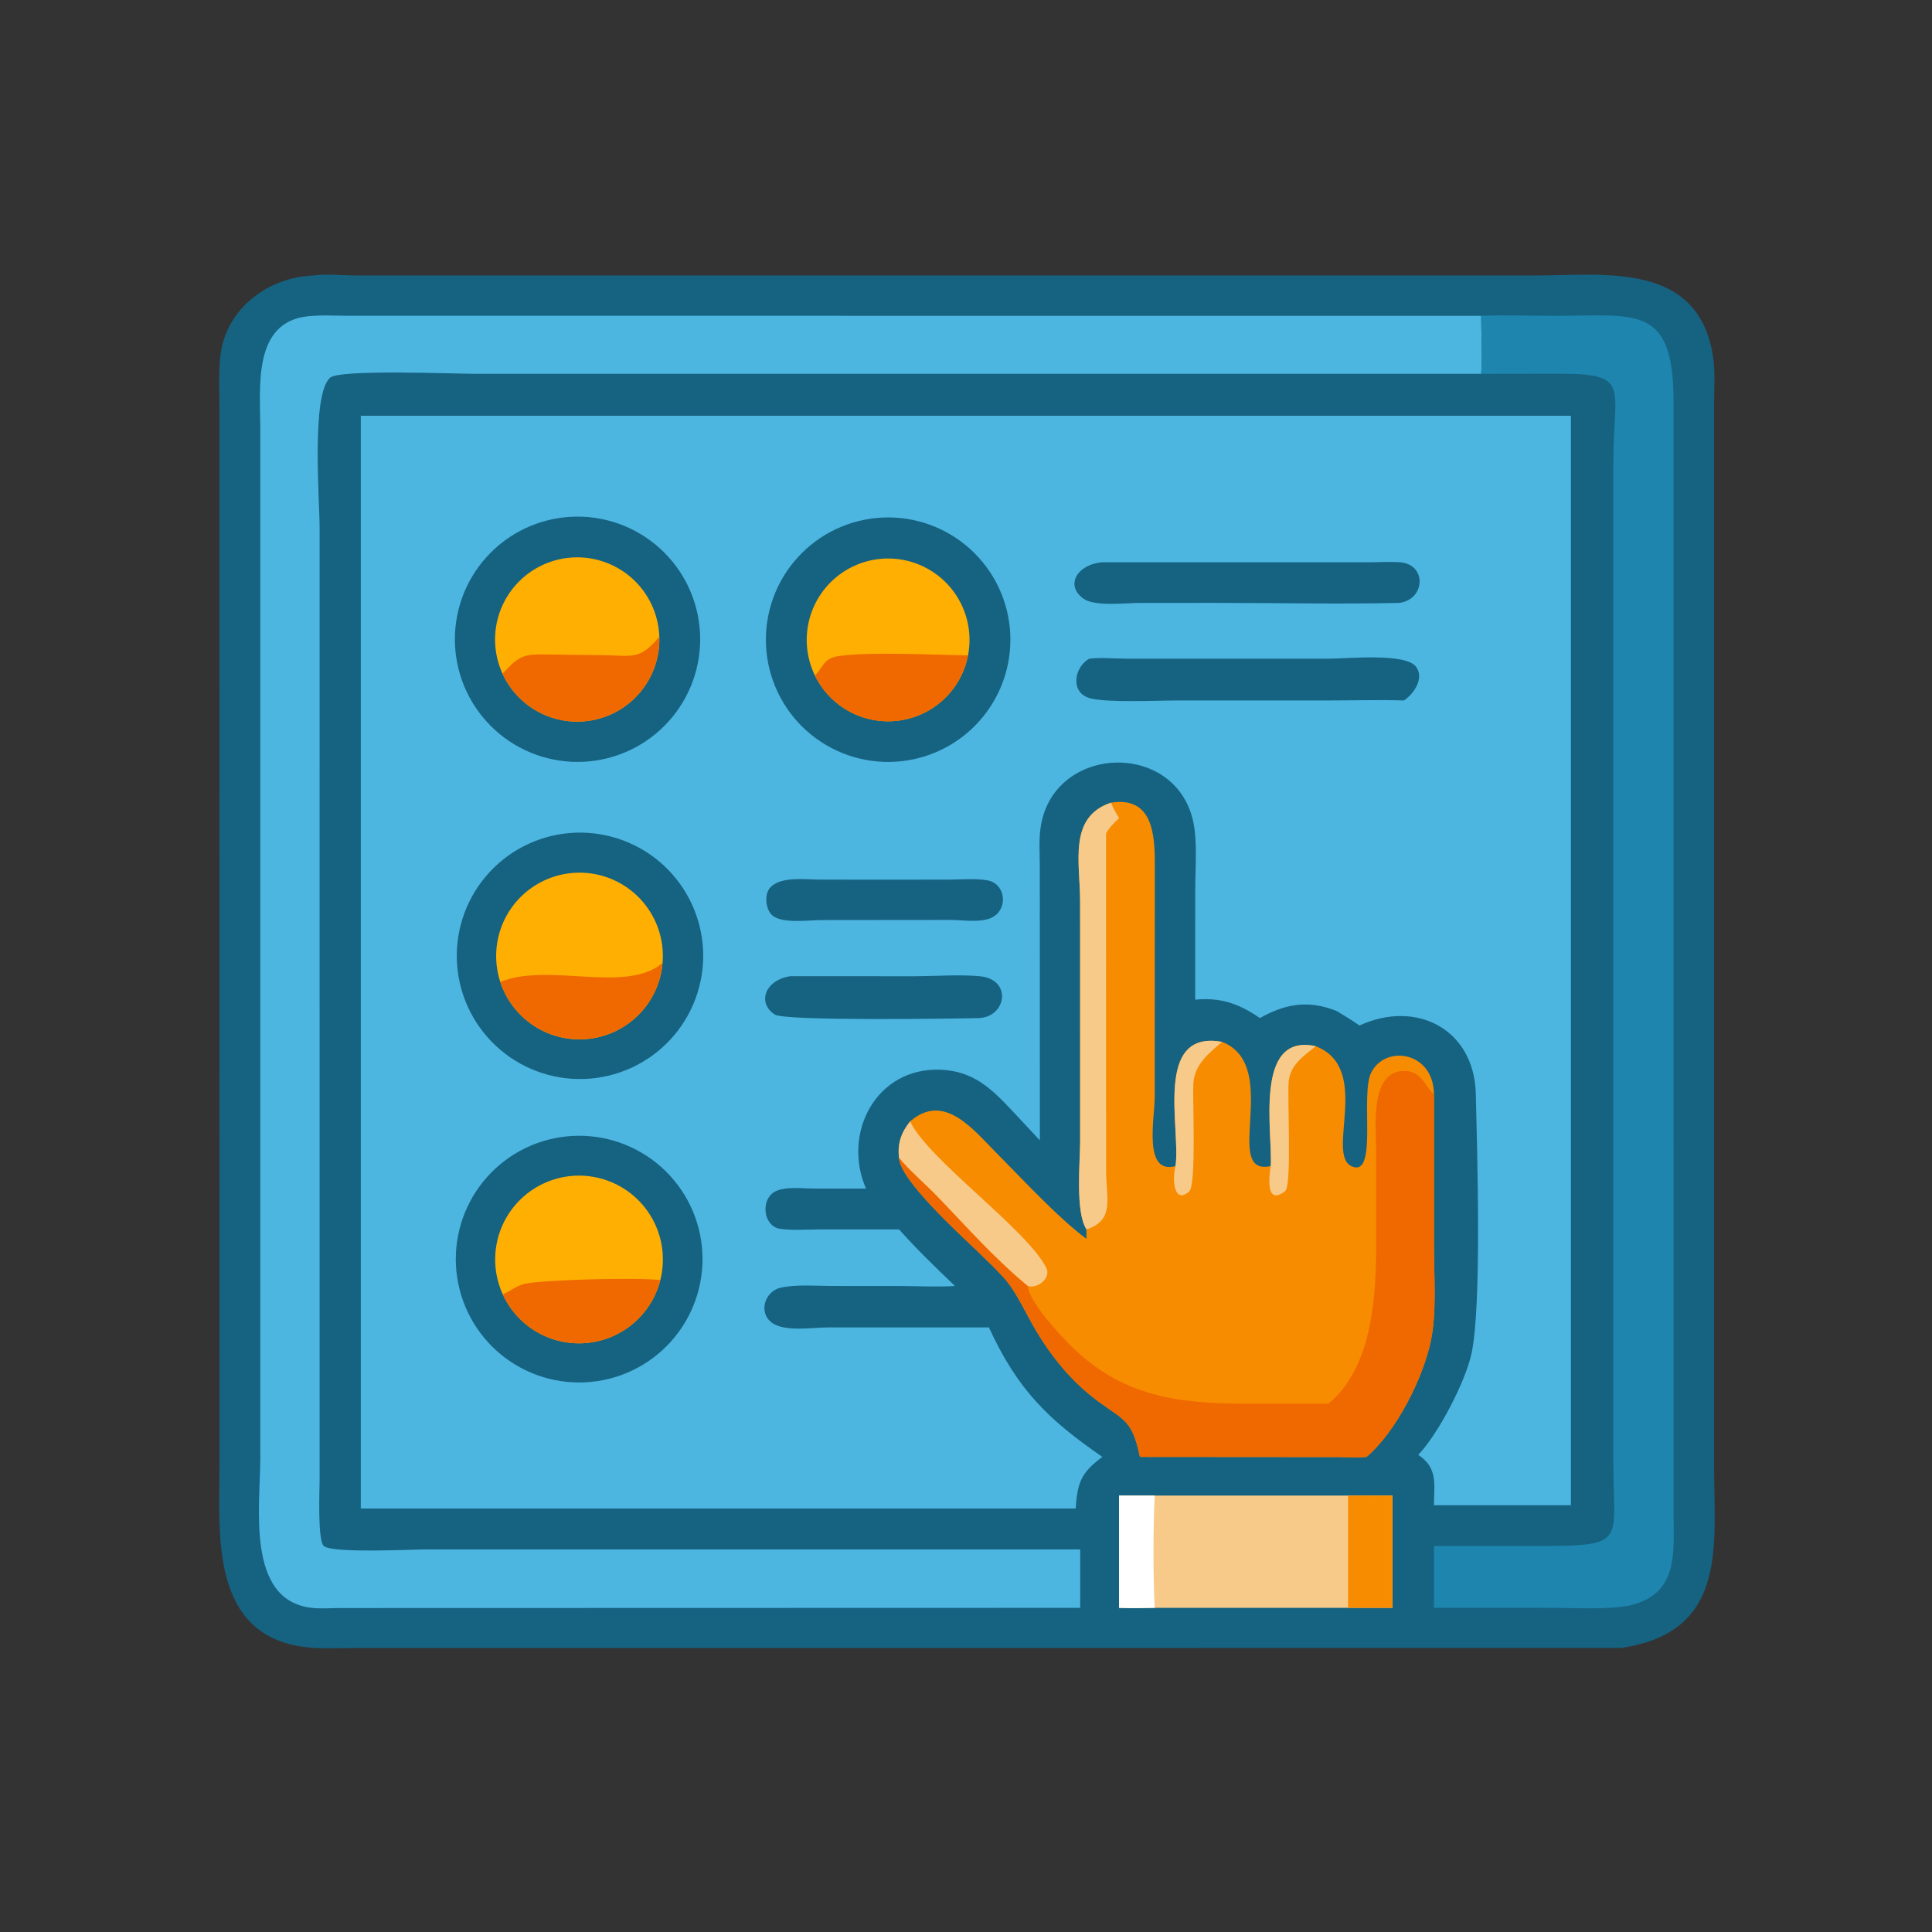 <?xml version="1.0" encoding="utf-8" ?>
<svg xmlns="http://www.w3.org/2000/svg" xmlns:xlink="http://www.w3.org/1999/xlink" width="1024" height="1024">
	<rect width="100%" height="100%" fill="#333333" stroke="none"/>
	<path fill="#166281" transform="scale(2 2)" d="M83.053 73.003C86.677 72.524 90.777 72.991 94.455 72.999L406.658 73.006C424.949 73.005 450.005 69.114 453.961 94.395C454.588 98.401 454.261 102.833 454.259 106.887L454.258 388.55C454.261 409.517 458.059 432.574 429.562 436.732L93.842 436.744C89.687 436.751 85.349 437.005 81.223 436.536C55.411 433.606 58.163 406.188 58.163 388.022L58.148 108.299C58.145 103.689 57.862 98.831 58.399 94.248C59.861 81.791 71.014 73.464 83.053 73.003Z"/>
	<path fill="#4CB6E1" transform="scale(2 2)" d="M95.615 110.183L393.201 110.183L416.311 110.183L416.311 398.9L380.013 398.9C380.071 393.248 381.053 388.946 375.843 385.557C381.138 380.047 388.226 366.393 389.914 358.951C392.75 346.447 391.454 304.65 391.105 289.869C390.705 272.912 375.541 264.769 360.27 271.772C358.302 270.388 356.289 269.147 354.218 267.928C346.707 264.918 340.618 266.024 333.875 269.796C328.359 265.98 323.495 264.272 316.74 264.923L316.753 235.658C316.752 230.048 317.401 222.531 316.092 217.186C310.971 196.265 279.714 197.435 275.9 218.514C275.245 222.134 275.538 225.986 275.559 229.654L275.579 302.214L268.05 294.155C262.544 288.285 257.746 283.81 249.23 283.485C232.046 282.828 223.129 300.493 229.51 314.999L215.444 314.974C212.443 314.97 206.825 314.166 204.422 316.466C201.67 319.102 202.636 325.053 206.721 325.648C210.045 326.133 213.825 325.816 217.198 325.816L238.258 325.812C242.949 331.084 247.984 335.923 253.074 340.803C248.519 341.093 243.936 340.846 239.375 340.807L220.29 340.792C215.991 340.78 211.082 340.331 206.878 341.256C202.759 342.162 200.869 347.743 204.509 350.492C207.909 353.059 215.41 351.78 219.37 351.78L242.809 351.783L262.077 351.783C269.734 368.448 277.818 376.181 292.134 386.094C286.336 390.374 285.553 393.055 285.055 399.765L95.615 399.765L95.615 369.782L95.615 110.183Z"/>
	<path fill="#166281" transform="scale(2 2)" d="M149.974 301.175Q150.774 301.089 151.578 301.042Q152.381 300.995 153.186 300.987Q153.991 300.98 154.795 301.013Q155.599 301.045 156.401 301.117Q157.203 301.189 158 301.3Q158.797 301.411 159.588 301.561Q160.378 301.712 161.161 301.901Q161.943 302.09 162.715 302.317Q163.487 302.544 164.247 302.809Q165.007 303.074 165.753 303.377Q166.499 303.679 167.23 304.017Q167.96 304.356 168.673 304.73Q169.385 305.104 170.079 305.512Q170.772 305.921 171.445 306.363Q172.117 306.805 172.767 307.28Q173.417 307.755 174.043 308.261Q174.669 308.767 175.269 309.304Q175.869 309.84 176.442 310.405Q177.015 310.97 177.559 311.563Q178.104 312.156 178.618 312.775Q179.133 313.394 179.616 314.037Q180.1 314.68 180.551 315.347Q181.003 316.013 181.421 316.701Q181.839 317.389 182.222 318.097Q182.606 318.804 182.954 319.53Q183.302 320.255 183.615 320.997Q183.927 321.739 184.202 322.495Q184.477 323.252 184.715 324.021Q184.953 324.79 185.153 325.569Q185.352 326.349 185.513 327.138Q185.674 327.926 185.796 328.722Q185.918 329.517 186.001 330.318Q186.084 331.119 186.127 331.922Q186.17 332.726 186.174 333.531Q186.177 334.336 186.141 335.14Q186.105 335.944 186.03 336.745Q185.954 337.546 185.839 338.343Q185.725 339.14 185.571 339.93Q185.417 340.72 185.224 341.501Q185.031 342.283 184.801 343.054Q184.57 343.825 184.301 344.583Q184.033 345.342 183.727 346.087Q183.422 346.831 183.08 347.56Q182.738 348.289 182.361 349Q181.984 349.711 181.572 350.402Q181.16 351.094 180.715 351.764Q180.27 352.435 179.792 353.083Q179.314 353.73 178.805 354.354Q178.296 354.977 177.757 355.575Q177.218 356.172 176.65 356.743Q176.082 357.313 175.487 357.855Q174.892 358.397 174.27 358.908Q173.649 359.42 173.004 359.901Q172.358 360.381 171.69 360.83Q171.021 361.278 170.331 361.693Q169.642 362.108 168.932 362.488Q168.223 362.868 167.496 363.213Q166.769 363.558 166.025 363.867Q165.282 364.176 164.525 364.448Q163.767 364.72 162.997 364.954Q162.227 365.188 161.446 365.384Q160.666 365.58 159.876 365.738Q159.087 365.895 158.291 366.014Q157.495 366.132 156.694 366.211Q155.898 366.29 155.098 366.329Q154.299 366.369 153.499 366.369Q152.699 366.37 151.9 366.331Q151.1 366.292 150.304 366.214Q149.508 366.136 148.716 366.02Q147.924 365.903 147.139 365.748Q146.354 365.593 145.578 365.399Q144.801 365.206 144.035 364.974Q143.269 364.743 142.515 364.475Q141.762 364.206 141.022 363.901Q140.282 363.596 139.558 363.255Q138.834 362.915 138.128 362.539Q137.421 362.163 136.734 361.753Q136.047 361.343 135.38 360.9Q134.714 360.457 134.07 359.982Q133.426 359.507 132.807 359Q132.187 358.494 131.592 357.959Q130.998 357.423 130.431 356.859Q129.863 356.294 129.324 355.703Q128.785 355.112 128.276 354.495Q127.766 353.878 127.287 353.237Q126.809 352.595 126.362 351.931Q125.915 351.268 125.501 350.583Q125.087 349.898 124.708 349.194Q124.328 348.489 123.983 347.767Q123.638 347.045 123.329 346.307Q123.02 345.569 122.747 344.817Q122.474 344.064 122.239 343.3Q122.003 342.535 121.806 341.759Q121.608 340.984 121.448 340.2Q121.288 339.416 121.167 338.625Q121.046 337.834 120.964 337.038Q120.882 336.242 120.839 335.443Q120.795 334.644 120.791 333.844Q120.787 333.044 120.822 332.244Q120.857 331.445 120.932 330.648Q121.006 329.851 121.119 329.059Q121.232 328.267 121.384 327.481Q121.535 326.695 121.725 325.918Q121.915 325.141 122.143 324.374Q122.371 323.607 122.636 322.852Q122.901 322.096 123.202 321.355Q123.504 320.614 123.841 319.889Q124.179 319.163 124.551 318.455Q124.924 317.747 125.331 317.058Q125.738 316.369 126.178 315.7Q126.618 315.032 127.09 314.386Q127.562 313.74 128.065 313.118Q128.569 312.496 129.102 311.899Q129.635 311.302 130.197 310.732Q130.758 310.162 131.347 309.62Q131.936 309.078 132.551 308.566Q133.165 308.054 133.804 307.572Q134.443 307.09 135.105 306.641Q135.767 306.191 136.45 305.774Q137.133 305.357 137.835 304.974Q138.538 304.591 139.259 304.243Q139.979 303.895 140.716 303.582Q141.452 303.27 142.203 302.994Q142.955 302.717 143.718 302.478Q144.482 302.239 145.256 302.038Q146.031 301.837 146.814 301.674Q147.598 301.51 148.388 301.386Q149.178 301.261 149.974 301.175Z"/>
	<path fill="#FFAF02" transform="scale(2 2)" d="M133.236 343.014Q133.052 342.612 132.884 342.203Q132.717 341.794 132.565 341.379Q132.414 340.963 132.279 340.542Q132.145 340.121 132.027 339.695Q131.909 339.269 131.808 338.838Q131.708 338.408 131.624 337.974Q131.54 337.54 131.474 337.103Q131.408 336.665 131.359 336.226Q131.31 335.787 131.279 335.346Q131.248 334.905 131.234 334.463Q131.22 334.021 131.224 333.579Q131.228 333.137 131.25 332.695Q131.271 332.254 131.31 331.813Q131.349 331.373 131.405 330.935Q131.462 330.496 131.536 330.06Q131.61 329.624 131.701 329.192Q131.792 328.759 131.9 328.331Q132.008 327.902 132.134 327.478Q132.259 327.054 132.401 326.635Q132.543 326.217 132.701 325.804Q132.86 325.391 133.035 324.985Q133.21 324.579 133.4 324.181Q133.591 323.782 133.798 323.391Q134.004 323 134.226 322.618Q134.448 322.235 134.685 321.862Q134.922 321.489 135.174 321.125Q135.425 320.762 135.691 320.409Q135.957 320.056 136.237 319.713Q136.516 319.371 136.809 319.04Q137.103 318.709 137.409 318.39Q137.715 318.071 138.033 317.764Q138.352 317.458 138.682 317.164Q139.012 316.87 139.354 316.59Q139.696 316.31 140.049 316.043Q140.401 315.777 140.764 315.524Q141.128 315.272 141.5 315.034Q141.873 314.797 142.255 314.574Q142.637 314.352 143.027 314.144Q143.418 313.937 143.816 313.745Q144.215 313.554 144.62 313.378Q145.026 313.203 145.439 313.043Q145.851 312.884 146.269 312.741Q146.688 312.599 147.111 312.473Q147.535 312.347 147.964 312.238Q148.392 312.129 148.824 312.037Q149.257 311.945 149.693 311.87Q150.128 311.795 150.567 311.738Q151.005 311.681 151.445 311.641Q151.886 311.601 152.327 311.579Q152.769 311.557 153.211 311.552Q153.653 311.547 154.095 311.56Q154.536 311.573 154.977 311.604Q155.419 311.634 155.858 311.682Q156.297 311.73 156.735 311.796Q157.172 311.861 157.606 311.944Q158.04 312.026 158.471 312.126Q158.902 312.226 159.328 312.343Q159.754 312.46 160.176 312.594Q160.597 312.728 161.013 312.879Q161.428 313.029 161.838 313.196Q162.247 313.363 162.649 313.546Q163.052 313.729 163.446 313.928Q163.841 314.127 164.228 314.342Q164.614 314.556 164.992 314.786Q165.37 315.016 165.738 315.26Q166.106 315.505 166.465 315.764Q166.823 316.023 167.171 316.296Q167.518 316.569 167.855 316.856Q168.191 317.142 168.516 317.442Q168.841 317.742 169.154 318.055Q169.467 318.367 169.767 318.692Q170.067 319.016 170.354 319.353Q170.641 319.689 170.914 320.037Q171.187 320.384 171.446 320.742Q171.706 321.1 171.95 321.469Q172.195 321.837 172.425 322.214Q172.655 322.592 172.87 322.978Q173.085 323.365 173.284 323.76Q173.483 324.154 173.666 324.556Q173.85 324.959 174.017 325.368Q174.184 325.777 174.335 326.193Q174.486 326.608 174.62 327.03Q174.754 327.451 174.871 327.877Q174.989 328.303 175.089 328.734Q175.189 329.165 175.272 329.599Q175.355 330.033 175.421 330.47Q175.487 330.907 175.535 331.347Q175.583 331.786 175.614 332.227Q175.645 332.668 175.658 333.11Q175.671 333.552 175.667 333.994Q175.662 334.436 175.64 334.878Q175.618 335.319 175.579 335.76Q175.539 336.2 175.482 336.639Q175.425 337.077 175.351 337.513Q175.276 337.949 175.184 338.381Q175.093 338.814 174.984 339.242Q174.879 339.657 174.757 340.067Q174.636 340.477 174.499 340.883Q174.362 341.288 174.21 341.688Q174.058 342.087 173.89 342.481Q173.722 342.875 173.54 343.262Q173.357 343.648 173.16 344.028Q172.962 344.407 172.75 344.779Q172.538 345.151 172.312 345.514Q172.086 345.877 171.846 346.231Q171.606 346.586 171.353 346.93Q171.1 347.275 170.833 347.61Q170.567 347.945 170.288 348.269Q170.009 348.593 169.717 348.907Q169.426 349.22 169.123 349.522Q168.82 349.823 168.505 350.113Q168.19 350.403 167.865 350.681Q167.539 350.958 167.203 351.223Q166.867 351.488 166.521 351.74Q166.175 351.992 165.82 352.23Q165.465 352.468 165.1 352.693Q164.736 352.917 164.364 353.127Q163.991 353.337 163.61 353.533Q163.23 353.729 162.842 353.91Q162.455 354.091 162.06 354.256Q161.666 354.422 161.265 354.573Q160.865 354.723 160.459 354.858Q160.053 354.993 159.642 355.113Q159.231 355.232 158.816 355.335Q158.401 355.439 157.982 355.526Q157.563 355.613 157.142 355.685Q156.72 355.756 156.295 355.811Q155.871 355.865 155.445 355.904Q155.019 355.942 154.592 355.965Q154.164 355.987 153.737 355.992Q153.309 355.998 152.881 355.987Q152.453 355.976 152.026 355.949Q151.599 355.921 151.174 355.878Q150.748 355.834 150.325 355.774Q149.901 355.714 149.48 355.638Q149.059 355.561 148.642 355.469Q148.224 355.376 147.81 355.268Q147.396 355.159 146.987 355.035Q146.577 354.911 146.173 354.771Q145.769 354.631 145.37 354.475Q144.972 354.32 144.579 354.149Q144.187 353.978 143.802 353.793Q143.416 353.607 143.038 353.407Q142.66 353.206 142.29 352.992Q141.92 352.777 141.559 352.548Q141.197 352.319 140.845 352.077Q140.492 351.834 140.15 351.578Q139.807 351.322 139.474 351.053Q139.141 350.784 138.819 350.502Q138.497 350.221 138.186 349.927Q137.875 349.633 137.576 349.328Q137.276 349.022 136.989 348.706Q136.701 348.389 136.426 348.061Q136.151 347.733 135.889 347.395Q135.626 347.057 135.377 346.709Q135.128 346.362 134.893 346.004Q134.657 345.647 134.436 345.281Q134.214 344.915 134.007 344.541Q133.799 344.167 133.607 343.785Q133.414 343.403 133.236 343.014Z"/>
	<path fill="#F06900" transform="scale(2 2)" d="M133.236 343.014C135.277 342.141 136.992 340.655 139.218 340.189C144.259 339.133 169.384 338.477 174.984 339.242Q174.879 339.657 174.757 340.067Q174.636 340.477 174.499 340.883Q174.362 341.288 174.21 341.688Q174.058 342.087 173.89 342.481Q173.722 342.875 173.54 343.262Q173.357 343.648 173.16 344.028Q172.962 344.407 172.75 344.779Q172.538 345.151 172.312 345.514Q172.086 345.877 171.846 346.231Q171.606 346.586 171.353 346.93Q171.1 347.275 170.833 347.61Q170.567 347.945 170.288 348.269Q170.009 348.593 169.717 348.907Q169.426 349.22 169.123 349.522Q168.82 349.823 168.505 350.113Q168.19 350.403 167.865 350.681Q167.539 350.958 167.203 351.223Q166.867 351.488 166.521 351.74Q166.175 351.992 165.82 352.23Q165.465 352.468 165.1 352.693Q164.736 352.917 164.364 353.127Q163.991 353.337 163.61 353.533Q163.23 353.729 162.842 353.91Q162.455 354.091 162.06 354.256Q161.666 354.422 161.265 354.573Q160.865 354.723 160.459 354.858Q160.053 354.993 159.642 355.113Q159.231 355.232 158.816 355.335Q158.401 355.439 157.982 355.526Q157.563 355.613 157.142 355.685Q156.72 355.756 156.295 355.811Q155.871 355.865 155.445 355.904Q155.019 355.942 154.592 355.965Q154.164 355.987 153.737 355.992Q153.309 355.998 152.881 355.987Q152.453 355.976 152.026 355.949Q151.599 355.921 151.174 355.878Q150.748 355.834 150.325 355.774Q149.901 355.714 149.48 355.638Q149.059 355.561 148.642 355.469Q148.224 355.376 147.81 355.268Q147.396 355.159 146.987 355.035Q146.577 354.911 146.173 354.771Q145.769 354.631 145.37 354.475Q144.972 354.32 144.579 354.149Q144.187 353.978 143.802 353.793Q143.416 353.607 143.038 353.407Q142.66 353.206 142.29 352.992Q141.92 352.777 141.559 352.548Q141.197 352.319 140.845 352.077Q140.492 351.834 140.15 351.578Q139.807 351.322 139.474 351.053Q139.141 350.784 138.819 350.502Q138.497 350.221 138.186 349.927Q137.875 349.633 137.576 349.328Q137.276 349.022 136.989 348.706Q136.701 348.389 136.426 348.061Q136.151 347.733 135.889 347.395Q135.626 347.057 135.377 346.709Q135.128 346.362 134.893 346.004Q134.657 345.647 134.436 345.281Q134.214 344.915 134.007 344.541Q133.799 344.167 133.607 343.785Q133.414 343.403 133.236 343.014Z"/>
	<path fill="#166281" transform="scale(2 2)" d="M150.868 220.771Q151.668 220.701 152.47 220.671Q153.272 220.641 154.075 220.65Q154.878 220.659 155.679 220.708Q156.481 220.756 157.279 220.844Q158.077 220.932 158.87 221.059Q159.662 221.186 160.448 221.352Q161.234 221.518 162.01 221.722Q162.786 221.927 163.552 222.169Q164.317 222.411 165.07 222.691Q165.823 222.97 166.561 223.286Q167.299 223.602 168.02 223.954Q168.742 224.307 169.445 224.694Q170.149 225.081 170.832 225.502Q171.516 225.923 172.178 226.377Q172.84 226.832 173.478 227.318Q174.117 227.804 174.731 228.321Q175.346 228.838 175.934 229.385Q176.522 229.932 177.082 230.507Q177.643 231.081 178.174 231.683Q178.706 232.285 179.207 232.912Q179.708 233.539 180.178 234.19Q180.648 234.841 181.085 235.515Q181.523 236.188 181.926 236.882Q182.33 237.576 182.699 238.289Q183.068 239.002 183.402 239.732Q183.735 240.462 184.033 241.208Q184.33 241.954 184.59 242.713Q184.851 243.473 185.073 244.244Q185.296 245.016 185.48 245.797Q185.665 246.579 185.811 247.368Q185.957 248.158 186.064 248.953Q186.17 249.749 186.238 250.549Q186.306 251.349 186.334 252.151Q186.362 252.954 186.351 253.757Q186.34 254.559 186.289 255.361Q186.238 256.162 186.148 256.96Q186.058 257.758 185.929 258.55Q185.8 259.342 185.632 260.127Q185.465 260.913 185.258 261.689Q185.052 262.464 184.808 263.229Q184.564 263.994 184.282 264.746Q184.001 265.498 183.683 266.235Q183.365 266.972 183.011 267.693Q182.657 268.414 182.268 269.116Q181.879 269.818 181.456 270.501Q181.033 271.183 180.577 271.844Q180.121 272.505 179.633 273.143Q179.146 273.78 178.627 274.393Q178.108 275.006 177.56 275.593Q177.012 276.179 176.436 276.738Q175.859 277.297 175.256 277.827Q174.653 278.357 174.025 278.857Q173.396 279.357 172.744 279.825Q172.092 280.293 171.418 280.729Q170.743 281.164 170.048 281.566Q169.353 281.968 168.639 282.335Q167.925 282.703 167.194 283.034Q166.463 283.366 165.716 283.662Q164.97 283.957 164.21 284.215Q163.45 284.474 162.678 284.694Q161.906 284.915 161.124 285.098Q160.342 285.28 159.552 285.424Q158.762 285.568 157.966 285.673Q157.17 285.777 156.37 285.843Q155.572 285.908 154.773 285.935Q153.973 285.961 153.173 285.948Q152.372 285.935 151.574 285.883Q150.775 285.831 149.98 285.739Q149.185 285.648 148.396 285.518Q147.606 285.388 146.824 285.219Q146.042 285.051 145.268 284.844Q144.495 284.637 143.733 284.393Q142.971 284.149 142.222 283.867Q141.473 283.586 140.739 283.268Q140.004 282.95 139.286 282.597Q138.568 282.244 137.868 281.856Q137.168 281.468 136.488 281.046Q135.808 280.624 135.15 280.169Q134.491 279.714 133.856 279.228Q133.22 278.742 132.61 278.225Q131.999 277.708 131.414 277.161Q130.829 276.615 130.272 276.041Q129.714 275.466 129.186 274.866Q128.657 274.265 128.159 273.639Q127.66 273.013 127.193 272.363Q126.726 271.713 126.291 271.041Q125.856 270.37 125.455 269.677Q125.054 268.985 124.687 268.274Q124.32 267.563 123.988 266.834Q123.656 266.106 123.361 265.363Q123.065 264.619 122.806 263.862Q122.547 263.104 122.326 262.335Q122.104 261.566 121.921 260.788Q121.737 260.009 121.592 259.222Q121.447 258.435 121.341 257.642Q121.234 256.848 121.167 256.051Q121.1 255.254 121.071 254.454Q121.043 253.654 121.054 252.854Q121.065 252.054 121.115 251.255Q121.165 250.456 121.254 249.661Q121.343 248.866 121.471 248.076Q121.599 247.286 121.766 246.503Q121.933 245.721 122.137 244.947Q122.342 244.173 122.584 243.411Q122.827 242.648 123.106 241.898Q123.386 241.148 123.701 240.413Q124.017 239.678 124.369 238.959Q124.72 238.24 125.106 237.539Q125.493 236.838 125.913 236.157Q126.333 235.476 126.786 234.816Q127.239 234.156 127.724 233.52Q128.209 232.883 128.724 232.271Q129.239 231.659 129.784 231.072Q130.329 230.486 130.902 229.927Q131.475 229.369 132.074 228.839Q132.674 228.308 133.298 227.808Q133.923 227.308 134.572 226.839Q135.22 226.37 135.891 225.934Q136.561 225.497 137.253 225.094Q137.944 224.691 138.654 224.322Q139.364 223.953 140.092 223.62Q140.819 223.286 141.562 222.989Q142.305 222.691 143.061 222.43Q143.818 222.17 144.586 221.946Q145.355 221.723 146.133 221.537Q146.912 221.352 147.698 221.205Q148.485 221.057 149.278 220.949Q150.071 220.84 150.868 220.771Z"/>
	<path fill="#FFAF02" transform="scale(2 2)" d="M132.585 260.234Q132.458 259.847 132.345 259.455Q132.233 259.063 132.135 258.668Q132.037 258.272 131.953 257.873Q131.87 257.474 131.801 257.073Q131.732 256.671 131.678 256.267Q131.625 255.863 131.586 255.457Q131.547 255.052 131.523 254.645Q131.499 254.238 131.49 253.83Q131.481 253.423 131.488 253.015Q131.494 252.608 131.515 252.201Q131.536 251.794 131.572 251.388Q131.609 250.982 131.66 250.578Q131.711 250.173 131.777 249.771Q131.843 249.369 131.924 248.969Q132.005 248.57 132.1 248.174Q132.196 247.778 132.306 247.385Q132.416 246.993 132.541 246.605Q132.665 246.217 132.804 245.833Q132.942 245.45 133.095 245.072Q133.248 244.694 133.415 244.322Q133.581 243.95 133.761 243.585Q133.942 243.219 134.135 242.861Q134.329 242.502 134.535 242.151Q134.742 241.799 134.961 241.456Q135.181 241.113 135.413 240.778Q135.645 240.442 135.889 240.116Q136.133 239.79 136.389 239.473Q136.645 239.156 136.913 238.848Q137.181 238.541 137.459 238.244Q137.738 237.946 138.028 237.659Q138.317 237.373 138.617 237.097Q138.917 236.821 139.227 236.556Q139.537 236.291 139.856 236.038Q140.176 235.785 140.504 235.544Q140.833 235.303 141.17 235.074Q141.507 234.845 141.853 234.629Q142.198 234.413 142.551 234.209Q142.905 234.006 143.265 233.816Q143.626 233.626 143.993 233.449Q144.36 233.272 144.734 233.109Q145.107 232.946 145.486 232.797Q145.866 232.647 146.25 232.512Q146.635 232.377 147.024 232.256Q147.413 232.135 147.806 232.029Q148.2 231.923 148.597 231.831Q148.994 231.739 149.394 231.662Q149.794 231.585 150.197 231.523Q150.6 231.46 151.005 231.413Q151.41 231.366 151.816 231.333Q152.222 231.301 152.629 231.283Q153.036 231.266 153.444 231.264Q153.852 231.261 154.259 231.274Q154.666 231.286 155.073 231.314Q155.48 231.342 155.885 231.384Q156.29 231.427 156.694 231.485Q157.097 231.542 157.498 231.615Q157.899 231.687 158.297 231.774Q158.696 231.862 159.09 231.963Q159.485 232.065 159.875 232.181Q160.266 232.298 160.652 232.428Q161.038 232.559 161.419 232.704Q161.8 232.849 162.175 233.007Q162.551 233.166 162.92 233.339Q163.289 233.511 163.652 233.697Q164.015 233.883 164.37 234.082Q164.726 234.281 165.074 234.494Q165.422 234.706 165.762 234.931Q166.101 235.156 166.433 235.393Q166.764 235.63 167.087 235.88Q167.409 236.129 167.722 236.39Q168.035 236.651 168.338 236.924Q168.641 237.196 168.934 237.479Q169.227 237.763 169.509 238.057Q169.791 238.351 170.062 238.655Q170.334 238.96 170.593 239.274Q170.853 239.588 171.101 239.911Q171.349 240.234 171.585 240.567Q171.821 240.899 172.044 241.24Q172.268 241.581 172.479 241.93Q172.689 242.279 172.887 242.635Q173.085 242.991 173.269 243.355Q173.454 243.718 173.625 244.088Q173.795 244.458 173.953 244.834Q174.11 245.21 174.253 245.592Q174.396 245.973 174.525 246.36Q174.654 246.747 174.769 247.138Q174.883 247.529 174.984 247.924Q175.084 248.319 175.169 248.718Q175.255 249.116 175.325 249.517Q175.396 249.919 175.452 250.323Q175.508 250.726 175.549 251.132Q175.59 251.537 175.616 251.944Q175.642 252.351 175.653 252.758Q175.664 253.166 175.659 253.573Q175.655 253.981 175.636 254.388Q175.617 254.795 175.583 255.201Q175.543 255.672 175.484 256.142Q175.424 256.611 175.344 257.077Q175.264 257.543 175.165 258.006Q175.065 258.468 174.946 258.926Q174.826 259.384 174.687 259.836Q174.548 260.288 174.39 260.734Q174.232 261.18 174.055 261.618Q173.878 262.057 173.682 262.488Q173.487 262.918 173.273 263.34Q173.059 263.762 172.827 264.174Q172.595 264.587 172.346 264.989Q172.097 265.391 171.831 265.782Q171.564 266.173 171.282 266.552Q170.999 266.931 170.7 267.298Q170.402 267.665 170.088 268.019Q169.773 268.372 169.444 268.712Q169.115 269.052 168.772 269.378Q168.429 269.703 168.072 270.014Q167.715 270.324 167.345 270.619Q166.976 270.914 166.594 271.193Q166.211 271.472 165.818 271.734Q165.424 271.996 165.02 272.241Q164.615 272.487 164.2 272.714Q163.786 272.942 163.362 273.151Q162.938 273.361 162.505 273.552Q162.072 273.744 161.632 273.916Q161.191 274.089 160.744 274.242Q160.297 274.396 159.843 274.53Q159.39 274.664 158.931 274.779Q158.472 274.894 158.008 274.989Q157.545 275.084 157.078 275.159Q156.611 275.234 156.141 275.289Q155.671 275.344 155.199 275.379Q154.728 275.414 154.255 275.428Q153.782 275.443 153.309 275.437Q152.836 275.432 152.364 275.406Q151.891 275.38 151.421 275.334Q150.95 275.288 150.481 275.221Q150.013 275.155 149.548 275.069Q149.083 274.983 148.622 274.877Q148.161 274.771 147.705 274.645Q147.249 274.519 146.799 274.374Q146.348 274.229 145.905 274.065Q145.461 273.901 145.025 273.718Q144.589 273.535 144.161 273.333Q143.733 273.132 143.314 272.912Q142.895 272.692 142.486 272.455Q142.077 272.217 141.678 271.962Q141.28 271.708 140.892 271.436Q140.505 271.165 140.13 270.877Q139.754 270.589 139.392 270.285Q139.029 269.981 138.68 269.662Q138.33 269.343 137.995 269.01Q137.66 268.676 137.339 268.328Q137.018 267.981 136.712 267.62Q136.407 267.259 136.117 266.885Q135.827 266.511 135.554 266.125Q135.28 265.739 135.023 265.342Q134.766 264.945 134.527 264.537Q134.287 264.129 134.065 263.711Q133.844 263.293 133.64 262.866Q133.436 262.439 133.251 262.004Q133.065 261.569 132.899 261.126Q132.732 260.684 132.585 260.234Z"/>
	<path fill="#F06900" transform="scale(2 2)" d="M132.585 260.234C145.361 254.926 165.809 263.471 175.583 255.201Q175.543 255.672 175.484 256.142Q175.424 256.611 175.344 257.077Q175.264 257.543 175.165 258.006Q175.065 258.468 174.946 258.926Q174.826 259.384 174.687 259.836Q174.548 260.288 174.39 260.734Q174.232 261.18 174.055 261.618Q173.878 262.057 173.682 262.488Q173.487 262.918 173.273 263.34Q173.059 263.762 172.827 264.174Q172.595 264.587 172.346 264.989Q172.097 265.391 171.831 265.782Q171.564 266.173 171.282 266.552Q170.999 266.931 170.7 267.298Q170.402 267.665 170.088 268.019Q169.773 268.372 169.444 268.712Q169.115 269.052 168.772 269.378Q168.429 269.703 168.072 270.014Q167.715 270.324 167.345 270.619Q166.976 270.914 166.594 271.193Q166.211 271.472 165.818 271.734Q165.424 271.996 165.02 272.241Q164.615 272.487 164.2 272.714Q163.786 272.942 163.362 273.151Q162.938 273.361 162.505 273.552Q162.072 273.744 161.632 273.916Q161.191 274.089 160.744 274.242Q160.297 274.396 159.843 274.53Q159.39 274.664 158.931 274.779Q158.472 274.894 158.008 274.989Q157.545 275.084 157.078 275.159Q156.611 275.234 156.141 275.289Q155.671 275.344 155.199 275.379Q154.728 275.414 154.255 275.428Q153.782 275.443 153.309 275.437Q152.836 275.432 152.364 275.406Q151.891 275.38 151.421 275.334Q150.95 275.288 150.481 275.221Q150.013 275.155 149.548 275.069Q149.083 274.983 148.622 274.877Q148.161 274.771 147.705 274.645Q147.249 274.519 146.799 274.374Q146.348 274.229 145.905 274.065Q145.461 273.901 145.025 273.718Q144.589 273.535 144.161 273.333Q143.733 273.132 143.314 272.912Q142.895 272.692 142.486 272.455Q142.077 272.217 141.678 271.962Q141.28 271.708 140.892 271.436Q140.505 271.165 140.13 270.877Q139.754 270.589 139.392 270.285Q139.029 269.981 138.68 269.662Q138.33 269.343 137.995 269.01Q137.66 268.676 137.339 268.328Q137.018 267.981 136.712 267.62Q136.407 267.259 136.117 266.885Q135.827 266.511 135.554 266.125Q135.28 265.739 135.023 265.342Q134.766 264.945 134.527 264.537Q134.287 264.129 134.065 263.711Q133.844 263.293 133.64 262.866Q133.436 262.439 133.251 262.004Q133.065 261.569 132.899 261.126Q132.732 260.684 132.585 260.234Z"/>
	<path fill="#166281" transform="scale(2 2)" d="M148.165 137.276Q148.956 137.156 149.752 137.075Q150.547 136.993 151.346 136.951Q152.145 136.91 152.945 136.907Q153.745 136.904 154.544 136.941Q155.343 136.978 156.139 137.054Q156.935 137.13 157.727 137.245Q158.519 137.36 159.303 137.514Q160.088 137.668 160.865 137.86Q161.641 138.053 162.407 138.283Q163.173 138.513 163.927 138.781Q164.681 139.048 165.421 139.353Q166.16 139.657 166.884 139.998Q167.608 140.338 168.314 140.714Q169.02 141.089 169.707 141.499Q170.394 141.909 171.06 142.352Q171.726 142.796 172.369 143.271Q173.013 143.746 173.632 144.253Q174.251 144.759 174.844 145.296Q175.438 145.832 176.004 146.397Q176.57 146.962 177.108 147.554Q177.646 148.146 178.154 148.764Q178.662 149.382 179.14 150.024Q179.617 150.666 180.062 151.33Q180.507 151.995 180.918 152.681Q181.33 153.367 181.707 154.072Q182.085 154.777 182.427 155.5Q182.77 156.223 183.076 156.962Q183.382 157.701 183.652 158.454Q183.922 159.207 184.154 159.972Q184.386 160.738 184.581 161.514Q184.775 162.29 184.931 163.074Q185.087 163.859 185.204 164.65Q185.321 165.441 185.399 166.237Q185.477 167.033 185.516 167.832Q185.555 168.631 185.555 169.431Q185.554 170.231 185.514 171.03Q185.474 171.829 185.395 172.625Q185.316 173.421 185.198 174.212Q185.08 175.003 184.923 175.788Q184.766 176.572 184.571 177.348Q184.375 178.123 184.142 178.888Q183.909 179.654 183.638 180.406Q183.368 181.159 183.061 181.898Q182.753 182.636 182.41 183.359Q182.067 184.081 181.688 184.786Q181.31 185.491 180.898 186.176Q180.485 186.861 180.039 187.525Q179.593 188.19 179.115 188.831Q178.638 189.472 178.129 190.09Q177.62 190.707 177.081 191.298Q176.543 191.89 175.976 192.454Q175.408 193.018 174.814 193.553Q174.22 194.089 173.6 194.595Q172.981 195.101 172.337 195.575Q171.693 196.05 171.027 196.492Q170.36 196.935 169.673 197.344Q168.985 197.753 168.279 198.127Q167.572 198.502 166.848 198.842Q166.123 199.181 165.383 199.485Q164.643 199.788 163.889 200.055Q163.135 200.322 162.369 200.551Q161.602 200.78 160.826 200.972Q160.049 201.163 159.264 201.316Q158.479 201.469 157.687 201.583Q156.899 201.697 156.107 201.771Q155.314 201.846 154.519 201.882Q153.724 201.918 152.928 201.915Q152.132 201.912 151.337 201.87Q150.542 201.828 149.751 201.747Q148.959 201.667 148.172 201.547Q147.385 201.428 146.605 201.27Q145.824 201.112 145.053 200.916Q144.281 200.72 143.52 200.487Q142.759 200.253 142.011 199.983Q141.262 199.713 140.528 199.406Q139.793 199.099 139.075 198.757Q138.356 198.415 137.655 198.038Q136.954 197.661 136.272 197.25Q135.59 196.839 134.93 196.395Q134.269 195.952 133.631 195.476Q132.992 195 132.378 194.494Q131.764 193.988 131.175 193.452Q130.586 192.917 130.025 192.353Q129.463 191.789 128.929 191.198Q128.396 190.608 127.892 189.991Q127.388 189.375 126.915 188.735Q126.441 188.095 126 187.433Q125.559 186.77 125.15 186.087Q124.742 185.404 124.368 184.702Q123.993 183.999 123.654 183.279Q123.314 182.559 123.01 181.824Q122.706 181.088 122.438 180.339Q122.171 179.589 121.94 178.827Q121.71 178.065 121.517 177.293Q121.324 176.521 121.169 175.74Q121.014 174.959 120.897 174.172Q120.78 173.385 120.703 172.592Q120.625 171.8 120.586 171.005Q120.547 170.21 120.546 169.414Q120.546 168.618 120.585 167.823Q120.624 167.028 120.702 166.236Q120.78 165.444 120.896 164.657Q121.012 163.869 121.167 163.088Q121.322 162.308 121.515 161.535Q121.708 160.763 121.938 160.001Q122.169 159.239 122.436 158.49Q122.704 157.74 123.007 157.004Q123.311 156.269 123.651 155.549Q123.99 154.829 124.364 154.126Q124.739 153.424 125.147 152.741Q125.555 152.057 125.996 151.395Q126.437 150.732 126.911 150.092Q127.384 149.452 127.887 148.836Q128.391 148.22 128.925 147.629Q129.458 147.038 130.02 146.474Q130.581 145.91 131.17 145.374Q131.759 144.838 132.373 144.332Q132.987 143.826 133.625 143.35Q134.263 142.874 134.924 142.43Q135.585 141.987 136.266 141.576Q136.948 141.165 137.649 140.787Q138.35 140.41 139.068 140.068Q139.787 139.725 140.521 139.419Q141.256 139.112 142.004 138.841Q142.753 138.571 143.514 138.337Q144.275 138.104 145.046 137.908Q145.818 137.712 146.598 137.554Q147.378 137.396 148.165 137.276Z"/>
	<path fill="#FFAF02" transform="scale(2 2)" d="M133.175 178.541Q133.008 178.176 132.854 177.806Q132.701 177.435 132.561 177.059Q132.421 176.683 132.295 176.302Q132.169 175.921 132.057 175.536Q131.946 175.151 131.848 174.761Q131.751 174.372 131.668 173.98Q131.584 173.587 131.516 173.192Q131.447 172.797 131.393 172.399Q131.339 172.002 131.3 171.602Q131.261 171.203 131.236 170.803Q131.212 170.402 131.202 170.001Q131.192 169.6 131.197 169.199Q131.202 168.798 131.222 168.397Q131.242 167.996 131.276 167.597Q131.311 167.197 131.36 166.799Q131.409 166.401 131.473 166.005Q131.537 165.609 131.616 165.215Q131.694 164.822 131.787 164.431Q131.88 164.041 131.987 163.655Q132.094 163.268 132.215 162.886Q132.337 162.503 132.472 162.126Q132.608 161.748 132.757 161.375Q132.906 161.003 133.069 160.636Q133.232 160.27 133.408 159.909Q133.584 159.549 133.773 159.195Q133.963 158.842 134.165 158.495Q134.367 158.149 134.582 157.81Q134.797 157.471 135.024 157.14Q135.252 156.81 135.491 156.488Q135.73 156.166 135.981 155.853Q136.232 155.54 136.494 155.236Q136.757 154.933 137.03 154.639Q137.303 154.345 137.587 154.062Q137.871 153.779 138.165 153.506Q138.46 153.233 138.764 152.971Q139.068 152.71 139.381 152.459Q139.695 152.209 140.017 151.97Q140.34 151.732 140.671 151.505Q141.002 151.279 141.341 151.065Q141.68 150.85 142.027 150.649Q142.374 150.447 142.728 150.259Q143.082 150.07 143.443 149.894Q143.804 149.719 144.171 149.557Q144.538 149.395 144.91 149.246Q145.283 149.098 145.661 148.963Q146.039 148.829 146.422 148.708Q146.804 148.588 147.191 148.481Q147.578 148.375 147.968 148.283Q148.359 148.191 148.752 148.113Q149.146 148.035 149.542 147.972Q149.938 147.909 150.337 147.861Q150.735 147.812 151.135 147.779Q151.534 147.745 151.935 147.726Q152.336 147.707 152.737 147.703Q153.138 147.698 153.539 147.709Q153.94 147.72 154.34 147.745Q154.741 147.77 155.14 147.81Q155.539 147.85 155.937 147.905Q156.334 147.96 156.729 148.029Q157.124 148.099 157.517 148.183Q157.909 148.266 158.298 148.365Q158.687 148.463 159.072 148.576Q159.457 148.688 159.838 148.815Q160.218 148.941 160.594 149.082Q160.97 149.223 161.34 149.377Q161.71 149.531 162.075 149.699Q162.439 149.867 162.797 150.048Q163.155 150.229 163.506 150.424Q163.857 150.618 164.201 150.825Q164.544 151.032 164.88 151.251Q165.216 151.471 165.543 151.703Q165.871 151.935 166.189 152.178Q166.508 152.422 166.817 152.677Q167.127 152.932 167.427 153.199Q167.727 153.465 168.017 153.743Q168.306 154.02 168.586 154.308Q168.865 154.596 169.134 154.894Q169.403 155.192 169.66 155.499Q169.917 155.807 170.163 156.124Q170.409 156.441 170.644 156.767Q170.878 157.092 171.1 157.427Q171.322 157.761 171.531 158.103Q171.741 158.445 171.937 158.795Q172.134 159.144 172.318 159.501Q172.502 159.858 172.672 160.221Q172.842 160.584 172.999 160.953Q173.156 161.322 173.3 161.697Q173.443 162.072 173.572 162.452Q173.702 162.831 173.817 163.215Q173.932 163.6 174.033 163.988Q174.134 164.376 174.221 164.768Q174.308 165.16 174.38 165.554Q174.452 165.949 174.51 166.346Q174.567 166.743 174.61 167.142Q174.653 167.541 174.681 167.941Q174.71 168.341 174.723 168.742Q174.739 169.209 174.734 169.676Q174.73 170.143 174.705 170.609Q174.681 171.075 174.637 171.54Q174.592 172.005 174.528 172.468Q174.464 172.93 174.38 173.389Q174.296 173.849 174.192 174.304Q174.088 174.759 173.965 175.21Q173.842 175.66 173.7 176.105Q173.557 176.55 173.396 176.988Q173.235 177.426 173.055 177.857Q172.875 178.288 172.677 178.711Q172.479 179.134 172.262 179.548Q172.046 179.962 171.813 180.366Q171.579 180.77 171.328 181.164Q171.077 181.558 170.81 181.941Q170.542 182.324 170.258 182.695Q169.975 183.066 169.675 183.424Q169.376 183.783 169.062 184.128Q168.747 184.473 168.418 184.805Q168.09 185.136 167.747 185.453Q167.404 185.77 167.048 186.072Q166.692 186.374 166.323 186.661Q165.954 186.947 165.573 187.218Q165.193 187.488 164.801 187.742Q164.409 187.996 164.006 188.233Q163.604 188.47 163.192 188.689Q162.779 188.908 162.358 189.11Q161.937 189.311 161.507 189.495Q161.078 189.678 160.641 189.842Q160.204 190.007 159.76 190.153Q159.316 190.299 158.867 190.425Q158.418 190.552 157.963 190.659Q157.508 190.766 157.05 190.854Q156.591 190.941 156.129 191.009Q155.667 191.077 155.202 191.125Q154.738 191.173 154.272 191.201Q153.806 191.229 153.339 191.237Q152.872 191.245 152.405 191.233Q151.938 191.221 151.472 191.189Q151.006 191.157 150.542 191.105Q150.078 191.053 149.617 190.981Q149.155 190.91 148.697 190.818Q148.239 190.726 147.786 190.615Q147.332 190.504 146.884 190.374Q146.435 190.243 145.993 190.094Q145.551 189.944 145.115 189.776Q144.68 189.607 144.252 189.421Q143.824 189.234 143.404 189.028Q142.984 188.823 142.574 188.6Q142.164 188.378 141.763 188.137Q141.363 187.897 140.973 187.64Q140.583 187.382 140.205 187.109Q139.827 186.835 139.46 186.545Q139.094 186.256 138.741 185.951Q138.387 185.645 138.047 185.325Q137.707 185.005 137.381 184.671Q137.055 184.337 136.743 183.989Q136.432 183.641 136.136 183.28Q135.839 182.919 135.559 182.545Q135.279 182.172 135.014 181.787Q134.75 181.402 134.503 181.006Q134.255 180.61 134.025 180.203Q133.795 179.797 133.582 179.381Q133.37 178.966 133.175 178.541Z"/>
	<path fill="#F06900" transform="scale(2 2)" d="M133.175 178.541C138.186 172.992 139.344 173.382 146.572 173.467L160.096 173.637C167.484 173.741 169.597 174.974 174.723 168.742Q174.739 169.209 174.734 169.676Q174.73 170.143 174.705 170.609Q174.681 171.075 174.637 171.54Q174.592 172.005 174.528 172.468Q174.464 172.93 174.38 173.389Q174.296 173.849 174.192 174.304Q174.088 174.759 173.965 175.21Q173.842 175.66 173.7 176.105Q173.557 176.55 173.396 176.988Q173.235 177.426 173.055 177.857Q172.875 178.288 172.677 178.711Q172.479 179.134 172.262 179.548Q172.046 179.962 171.813 180.366Q171.579 180.77 171.328 181.164Q171.077 181.558 170.81 181.941Q170.542 182.324 170.258 182.695Q169.975 183.066 169.675 183.424Q169.376 183.783 169.062 184.128Q168.747 184.473 168.418 184.805Q168.09 185.136 167.747 185.453Q167.404 185.77 167.048 186.072Q166.692 186.374 166.323 186.661Q165.954 186.947 165.573 187.218Q165.193 187.488 164.801 187.742Q164.409 187.996 164.006 188.233Q163.604 188.47 163.192 188.689Q162.779 188.908 162.358 189.11Q161.937 189.311 161.507 189.495Q161.078 189.678 160.641 189.842Q160.204 190.007 159.76 190.153Q159.316 190.299 158.867 190.425Q158.418 190.552 157.963 190.659Q157.508 190.766 157.05 190.854Q156.591 190.941 156.129 191.009Q155.667 191.077 155.202 191.125Q154.738 191.173 154.272 191.201Q153.806 191.229 153.339 191.237Q152.872 191.245 152.405 191.233Q151.938 191.221 151.472 191.189Q151.006 191.157 150.542 191.105Q150.078 191.053 149.617 190.981Q149.155 190.91 148.697 190.818Q148.239 190.726 147.786 190.615Q147.332 190.504 146.884 190.374Q146.435 190.243 145.993 190.094Q145.551 189.944 145.115 189.776Q144.68 189.607 144.252 189.421Q143.824 189.234 143.404 189.028Q142.984 188.823 142.574 188.6Q142.164 188.378 141.763 188.137Q141.363 187.897 140.973 187.64Q140.583 187.382 140.205 187.109Q139.827 186.835 139.46 186.545Q139.094 186.256 138.741 185.951Q138.387 185.645 138.047 185.325Q137.707 185.005 137.381 184.671Q137.055 184.337 136.743 183.989Q136.432 183.641 136.136 183.28Q135.839 182.919 135.559 182.545Q135.279 182.172 135.014 181.787Q134.75 181.402 134.503 181.006Q134.255 180.61 134.025 180.203Q133.795 179.797 133.582 179.381Q133.37 178.966 133.175 178.541Z"/>
	<path fill="#166281" transform="scale(2 2)" d="M232.347 137.262Q233.135 137.188 233.926 137.153Q234.716 137.118 235.508 137.122Q236.299 137.125 237.09 137.167Q237.88 137.209 238.667 137.29Q239.454 137.371 240.237 137.49Q241.019 137.609 241.795 137.766Q242.571 137.923 243.338 138.118Q244.105 138.313 244.862 138.545Q245.618 138.777 246.363 139.046Q247.107 139.314 247.838 139.619Q248.568 139.924 249.283 140.264Q249.997 140.604 250.695 140.978Q251.392 141.353 252.07 141.761Q252.748 142.169 253.405 142.61Q254.063 143.05 254.698 143.523Q255.333 143.995 255.944 144.498Q256.555 145 257.141 145.532Q257.727 146.064 258.287 146.624Q258.846 147.184 259.377 147.771Q259.909 148.358 260.411 148.969Q260.913 149.581 261.384 150.217Q261.856 150.853 262.296 151.51Q262.736 152.168 263.143 152.847Q263.55 153.526 263.924 154.223Q264.298 154.921 264.637 155.636Q264.976 156.351 265.28 157.082Q265.584 157.813 265.852 158.557Q266.119 159.302 266.351 160.059Q266.582 160.816 266.776 161.583Q266.97 162.351 267.126 163.127Q267.282 163.902 267.4 164.685Q267.518 165.468 267.598 166.255Q267.678 167.042 267.719 167.833Q267.76 168.623 267.763 169.415Q267.766 170.206 267.729 170.997Q267.693 171.787 267.619 172.575Q267.544 173.363 267.431 174.146Q267.318 174.93 267.167 175.706Q267.016 176.483 266.827 177.252Q266.639 178.02 266.412 178.779Q266.186 179.537 265.923 180.284Q265.661 181.03 265.362 181.763Q265.062 182.496 264.728 183.213Q264.394 183.93 264.025 184.631Q263.656 185.331 263.253 186.012Q262.85 186.693 262.414 187.354Q261.979 188.015 261.511 188.653Q261.044 189.292 260.546 189.907Q260.048 190.522 259.521 191.112Q258.993 191.703 258.438 192.266Q257.882 192.83 257.3 193.366Q256.717 193.902 256.109 194.408Q255.502 194.915 254.87 195.392Q254.238 195.868 253.583 196.313Q252.929 196.758 252.254 197.171Q251.578 197.583 250.883 197.962Q250.189 198.341 249.476 198.686Q248.764 199.031 248.036 199.341Q247.307 199.65 246.565 199.924Q245.822 200.197 245.067 200.434Q244.312 200.671 243.546 200.871Q242.78 201.071 242.006 201.233Q241.231 201.396 240.449 201.52Q239.668 201.644 238.881 201.73Q238.086 201.817 237.288 201.864Q236.491 201.912 235.691 201.92Q234.892 201.928 234.093 201.897Q233.295 201.865 232.498 201.794Q231.702 201.724 230.911 201.614Q230.119 201.504 229.333 201.355Q228.548 201.207 227.771 201.019Q226.994 200.832 226.227 200.607Q225.46 200.381 224.705 200.118Q223.951 199.855 223.21 199.555Q222.469 199.256 221.743 198.92Q221.018 198.583 220.31 198.212Q219.603 197.841 218.914 197.435Q218.225 197.029 217.558 196.59Q216.89 196.151 216.244 195.679Q215.599 195.207 214.978 194.704Q214.357 194.201 213.761 193.668Q213.165 193.135 212.596 192.574Q212.028 192.012 211.487 191.423Q210.947 190.834 210.437 190.219Q209.926 189.604 209.446 188.965Q208.967 188.325 208.519 187.663Q208.071 187.001 207.657 186.317Q207.243 185.634 206.863 184.931Q206.482 184.227 206.137 183.506Q205.792 182.785 205.483 182.048Q205.174 181.311 204.902 180.56Q204.63 179.808 204.395 179.044Q204.16 178.28 203.963 177.505Q203.766 176.731 203.607 175.947Q203.449 175.164 203.329 174.374Q203.21 173.583 203.129 172.788Q203.048 171.993 203.007 171.195Q202.966 170.396 202.964 169.597Q202.962 168.798 203 167.999Q203.037 167.201 203.114 166.405Q203.191 165.61 203.307 164.819Q203.423 164.028 203.578 163.244Q203.733 162.46 203.926 161.684Q204.119 160.909 204.351 160.143Q204.582 159.378 204.851 158.626Q205.12 157.873 205.425 157.134Q205.731 156.396 206.072 155.673Q206.414 154.95 206.791 154.246Q207.168 153.541 207.579 152.855Q207.99 152.17 208.434 151.505Q208.879 150.841 209.355 150.199Q209.832 149.558 210.34 148.941Q210.848 148.323 211.385 147.732Q211.923 147.14 212.489 146.576Q213.055 146.011 213.648 145.476Q214.241 144.94 214.86 144.434Q215.479 143.928 216.122 143.454Q216.765 142.979 217.431 142.537Q218.097 142.094 218.783 141.685Q219.47 141.276 220.176 140.901Q220.882 140.527 221.606 140.187Q222.329 139.848 223.069 139.545Q223.808 139.241 224.562 138.975Q225.316 138.708 226.081 138.479Q226.847 138.25 227.623 138.059Q228.4 137.868 229.184 137.716Q229.969 137.564 230.76 137.45Q231.551 137.336 232.347 137.262Z"/>
	<path fill="#FFAF02" transform="scale(2 2)" d="M215.969 179.029Q215.783 178.646 215.611 178.257Q215.44 177.867 215.284 177.471Q215.129 177.075 214.989 176.674Q214.849 176.272 214.725 175.865Q214.601 175.458 214.493 175.046Q214.385 174.634 214.293 174.219Q214.202 173.803 214.127 173.384Q214.052 172.966 213.993 172.544Q213.935 172.123 213.893 171.699Q213.851 171.276 213.826 170.851Q213.801 170.426 213.792 170.001Q213.784 169.575 213.792 169.15Q213.801 168.724 213.826 168.3Q213.851 167.875 213.893 167.451Q213.935 167.028 213.994 166.607Q214.052 166.185 214.128 165.766Q214.203 165.347 214.294 164.932Q214.386 164.516 214.494 164.105Q214.602 163.693 214.726 163.286Q214.85 162.879 214.99 162.477Q215.13 162.075 215.286 161.679Q215.442 161.284 215.613 160.894Q215.784 160.504 215.971 160.122Q216.157 159.74 216.359 159.365Q216.56 158.99 216.776 158.623Q216.993 158.257 217.223 157.899Q217.453 157.541 217.698 157.193Q217.942 156.844 218.2 156.506Q218.458 156.167 218.729 155.839Q219 155.511 219.283 155.194Q219.567 154.877 219.863 154.571Q220.159 154.266 220.467 153.972Q220.775 153.678 221.094 153.397Q221.413 153.115 221.743 152.847Q222.073 152.578 222.414 152.323Q222.754 152.068 223.104 151.826Q223.454 151.584 223.814 151.356Q224.173 151.129 224.541 150.915Q224.91 150.702 225.286 150.503Q225.662 150.304 226.046 150.121Q226.43 149.937 226.821 149.769Q227.211 149.6 227.608 149.447Q228.006 149.294 228.408 149.157Q228.811 149.02 229.219 148.899Q229.627 148.778 230.039 148.673Q230.452 148.568 230.868 148.479Q231.284 148.391 231.704 148.319Q232.123 148.247 232.545 148.191Q232.967 148.136 233.39 148.097Q233.814 148.058 234.239 148.036Q234.664 148.014 235.09 148.008Q235.515 148.003 235.94 148.015Q236.366 148.026 236.79 148.054Q237.215 148.083 237.638 148.128Q238.061 148.173 238.482 148.234Q238.903 148.296 239.322 148.374Q239.74 148.452 240.155 148.547Q240.57 148.641 240.98 148.752Q241.391 148.863 241.797 148.99Q242.203 149.117 242.604 149.26Q243.005 149.403 243.4 149.562Q243.795 149.72 244.183 149.894Q244.571 150.068 244.953 150.258Q245.334 150.447 245.707 150.651Q246.08 150.855 246.445 151.074Q246.81 151.293 247.167 151.525Q247.523 151.758 247.869 152.005Q248.216 152.252 248.553 152.512Q248.889 152.772 249.215 153.046Q249.542 153.319 249.857 153.605Q250.172 153.891 250.475 154.189Q250.779 154.488 251.07 154.798Q251.362 155.107 251.641 155.429Q251.92 155.75 252.186 156.082Q252.453 156.414 252.706 156.756Q252.959 157.098 253.198 157.45Q253.437 157.802 253.662 158.163Q253.887 158.524 254.098 158.894Q254.309 159.263 254.505 159.641Q254.701 160.019 254.882 160.404Q255.063 160.789 255.229 161.181Q255.394 161.573 255.544 161.971Q255.694 162.369 255.829 162.773Q255.963 163.177 256.081 163.586Q256.199 163.995 256.301 164.408Q256.403 164.821 256.489 165.238Q256.574 165.654 256.643 166.074Q256.713 166.494 256.765 166.917Q256.818 167.339 256.853 167.763Q256.889 168.187 256.908 168.612Q256.927 169.037 256.93 169.463Q256.932 169.888 256.917 170.313Q256.903 170.739 256.872 171.163Q256.84 171.587 256.792 172.01Q256.744 172.433 256.68 172.854Q256.615 173.274 256.534 173.692Q256.454 174.105 256.357 174.515Q256.261 174.924 256.149 175.33Q256.037 175.735 255.909 176.136Q255.781 176.537 255.638 176.932Q255.494 177.328 255.335 177.717Q255.177 178.107 255.003 178.49Q254.829 178.873 254.64 179.249Q254.452 179.625 254.249 179.994Q254.046 180.362 253.828 180.722Q253.611 181.083 253.38 181.434Q253.148 181.786 252.904 182.128Q252.659 182.47 252.401 182.802Q252.143 183.135 251.872 183.457Q251.602 183.779 251.319 184.09Q251.036 184.401 250.741 184.701Q250.446 185.001 250.139 185.29Q249.833 185.578 249.515 185.854Q249.198 186.13 248.87 186.394Q248.542 186.657 248.204 186.908Q247.866 187.158 247.519 187.395Q247.171 187.633 246.815 187.856Q246.458 188.079 246.093 188.289Q245.728 188.498 245.355 188.693Q244.983 188.888 244.602 189.068Q244.222 189.249 243.835 189.414Q243.449 189.579 243.056 189.729Q242.662 189.88 242.264 190.014Q241.865 190.149 241.462 190.268Q241.058 190.387 240.65 190.49Q240.243 190.593 239.831 190.681Q239.419 190.768 239.005 190.839Q238.59 190.91 238.173 190.965Q237.756 191.02 237.337 191.058Q236.918 191.097 236.498 191.119Q236.078 191.141 235.657 191.147Q235.236 191.153 234.816 191.142Q234.395 191.132 233.975 191.105Q233.555 191.078 233.137 191.034Q232.719 190.991 232.302 190.931Q231.886 190.872 231.472 190.796Q231.058 190.72 230.647 190.628Q230.237 190.536 229.83 190.429Q229.423 190.321 229.021 190.197Q228.619 190.073 228.222 189.934Q227.825 189.795 227.434 189.64Q227.043 189.486 226.658 189.316Q226.273 189.146 225.895 188.962Q225.517 188.777 225.146 188.578Q224.775 188.379 224.413 188.165Q224.05 187.952 223.696 187.724Q223.343 187.497 222.998 187.256Q222.653 187.015 222.318 186.76Q221.983 186.506 221.658 186.239Q221.333 185.971 221.019 185.692Q220.704 185.412 220.401 185.12Q220.098 184.829 219.807 184.525Q219.515 184.222 219.236 183.907Q218.956 183.593 218.689 183.268Q218.422 182.943 218.168 182.607Q217.914 182.272 217.673 181.927Q217.432 181.582 217.205 181.228Q216.978 180.874 216.764 180.511Q216.551 180.149 216.352 179.778Q216.153 179.407 215.969 179.029Z"/>
	<path fill="#F06900" transform="scale(2 2)" d="M215.969 179.029C218.247 176.585 218.35 174.44 222.157 173.875C230.281 172.669 247.926 173.546 256.534 173.692Q256.454 174.105 256.357 174.515Q256.261 174.924 256.149 175.33Q256.037 175.735 255.909 176.136Q255.781 176.537 255.638 176.932Q255.494 177.328 255.335 177.717Q255.177 178.107 255.003 178.49Q254.829 178.873 254.64 179.249Q254.452 179.625 254.249 179.994Q254.046 180.362 253.828 180.722Q253.611 181.083 253.38 181.434Q253.148 181.786 252.904 182.128Q252.659 182.47 252.401 182.802Q252.143 183.135 251.872 183.457Q251.602 183.779 251.319 184.09Q251.036 184.401 250.741 184.701Q250.446 185.001 250.139 185.29Q249.833 185.578 249.515 185.854Q249.198 186.13 248.87 186.394Q248.542 186.657 248.204 186.908Q247.866 187.158 247.519 187.395Q247.171 187.633 246.815 187.856Q246.458 188.079 246.093 188.289Q245.728 188.498 245.355 188.693Q244.983 188.888 244.602 189.068Q244.222 189.249 243.835 189.414Q243.449 189.579 243.056 189.729Q242.662 189.88 242.264 190.014Q241.865 190.149 241.462 190.268Q241.058 190.387 240.65 190.49Q240.243 190.593 239.831 190.681Q239.419 190.768 239.005 190.839Q238.59 190.91 238.173 190.965Q237.756 191.02 237.337 191.058Q236.918 191.097 236.498 191.119Q236.078 191.141 235.657 191.147Q235.236 191.153 234.816 191.142Q234.395 191.132 233.975 191.105Q233.555 191.078 233.137 191.034Q232.719 190.991 232.302 190.931Q231.886 190.872 231.472 190.796Q231.058 190.72 230.647 190.628Q230.237 190.536 229.83 190.429Q229.423 190.321 229.021 190.197Q228.619 190.073 228.222 189.934Q227.825 189.795 227.434 189.64Q227.043 189.486 226.658 189.316Q226.273 189.146 225.895 188.962Q225.517 188.777 225.146 188.578Q224.775 188.379 224.413 188.165Q224.05 187.952 223.696 187.724Q223.343 187.497 222.998 187.256Q222.653 187.015 222.318 186.76Q221.983 186.506 221.658 186.239Q221.333 185.971 221.019 185.692Q220.704 185.412 220.401 185.12Q220.098 184.829 219.807 184.525Q219.515 184.222 219.236 183.907Q218.956 183.593 218.689 183.268Q218.422 182.943 218.168 182.607Q217.914 182.272 217.673 181.927Q217.432 181.582 217.205 181.228Q216.978 180.874 216.764 180.511Q216.551 180.149 216.352 179.778Q216.153 179.407 215.969 179.029Z"/>
	<path fill="#166281" transform="scale(2 2)" d="M288.661 174.559C291.791 174.193 295.192 174.549 298.361 174.552L352.372 174.555C356.753 174.555 372.282 172.984 375.18 176.601C377.612 179.637 374.688 183.886 372.069 185.631C365.451 185.416 358.759 185.627 352.134 185.629L312.055 185.634C306.427 185.634 293.894 186.275 289.008 185.077C283.527 183.734 284.558 176.873 288.661 174.559Z"/>
	<path fill="#166281" transform="scale(2 2)" d="M292.134 149.006L362.712 149.009C365.413 149.009 368.214 148.819 370.9 148.995C378.221 149.473 377.771 158.9 370.813 159.777C354.761 160.137 338.62 159.769 322.559 159.775L301.862 159.786C298.332 159.789 290.172 160.791 287.181 158.685C282.117 155.119 285.51 149.525 292.134 149.006Z"/>
	<path fill="#166281" transform="scale(2 2)" d="M209.537 258.698L242.561 258.715C247.861 258.695 254.692 258.2 259.789 258.729C268.178 259.6 266.779 269.305 259.605 269.796C253.132 269.951 208.048 270.629 205.335 268.872C200.504 265.743 202.817 259.605 209.537 258.698Z"/>
	<path fill="#166281" transform="scale(2 2)" d="M232.68 233.12L251.629 233.105C254.921 233.095 258.51 232.735 261.752 233.314C265.866 234.05 267.127 239.374 264.184 242.243C261.455 244.902 255.678 243.818 252.267 243.797L235.699 243.811L217.714 243.829C214.491 243.83 207.405 244.859 204.726 242.627C202.84 241.055 202.451 236.934 204.188 235.129C207.039 232.166 213.581 233.102 217.241 233.102L232.68 233.12Z"/>
	<path fill="#4CB6E1" transform="scale(2 2)" d="M286.253 426.094L89.629 426.144C87.326 426.172 84.879 426.359 82.595 426.098C65.081 424.094 68.977 399.064 68.983 386.445L68.979 113.218C68.966 102.716 66.904 85.361 81.59 83.814C85.145 83.44 88.913 83.677 92.493 83.681L392.525 83.698C392.545 88.773 392.883 94.011 392.525 99.068L125.845 99.068C120.864 99.068 90.036 97.82 87.489 100.083C82.413 104.594 84.701 132.547 84.701 139.96L84.698 392.289C84.698 394.964 84.107 408.317 85.848 409.735C88.247 411.689 109.047 410.61 113.117 410.61L286.253 410.607L286.253 426.094Z"/>
	<path fill="#F88C01" transform="scale(2 2)" d="M294.449 212.712C305.579 210.986 306.071 221.342 306.039 229.366L306.014 290.576C306.016 296.346 302.867 311.369 311.518 309.027C313.008 299.306 305.549 272.809 323.842 276.104C339.881 282.354 323.561 311.873 336.753 309.027C337.365 300.434 332.073 273.55 348.699 277.262C363.766 283.144 351.083 306.121 358.319 309.132C365.199 311.995 360.447 290.144 363.368 284.281C367.134 276.72 379.972 278.653 380.013 290.055L380.012 330.413C380.012 338.305 380.785 347.779 379.169 355.431C377.076 365.349 369.987 379.404 362.152 386.094C359.815 386.339 357.381 386.162 355.029 386.134L302.091 386.094C299.869 375.171 297.227 376.478 288.892 369.704C282.17 364.24 276.798 356.987 272.734 349.386C267.647 339.873 267.449 339.743 259.606 332.149C254.502 327.207 238.409 312.688 238.258 306.827C237.795 303.067 238.832 300.125 241.186 297.191C250.151 289.374 257.845 299.287 263.9 305.371C270.477 311.98 280.566 322.939 287.935 328.3C287.927 327.478 287.88 326.631 287.935 325.812C284.916 321.178 286.25 308.031 286.248 302.369L286.241 238.852C286.242 228.625 283.018 216.504 294.449 212.712Z"/>
	<path fill="#F06900" transform="scale(2 2)" d="M352.077 371.982C364.024 361.943 364.704 342.796 364.701 328.574L364.691 304.607C364.689 298.742 362.859 283.591 372.357 283.802C376.643 283.898 377.423 287.506 380.013 290.055L380.012 330.413C380.012 338.305 380.785 347.779 379.169 355.431C377.076 365.349 369.987 379.404 362.152 386.094C359.815 386.339 357.381 386.162 355.029 386.134L302.091 386.094C299.869 375.171 297.227 376.478 288.892 369.704C282.17 364.24 276.798 356.987 272.734 349.386C267.647 339.873 267.449 339.743 259.606 332.149C254.502 327.207 238.409 312.688 238.258 306.827C241.312 310.464 245.161 313.69 248.475 317.124C256.678 325.623 263.255 333.189 272.39 340.803C272.729 344.986 280.543 353.399 283.639 356.484C297.324 370.118 312.021 371.982 330.704 371.995L352.077 371.982Z"/>
	<path fill="#F8CA89" transform="scale(2 2)" d="M287.935 325.812C284.916 321.178 286.25 308.031 286.248 302.369L286.241 238.852C286.242 228.625 283.018 216.504 294.449 212.712C294.967 214.184 295.759 215.462 296.556 216.794C295.232 218.084 294.031 219.227 293.115 220.85L293.129 310.389C293.134 317.61 295.484 323.329 287.935 325.812Z"/>
	<path fill="#F8CA89" transform="scale(2 2)" d="M241.186 297.191C246.031 307.366 271.944 325.643 277.248 335.921C278.656 338.65 275.04 341.587 272.39 340.803C263.255 333.189 256.678 325.623 248.475 317.124C245.161 313.69 241.312 310.464 238.258 306.827C237.795 303.067 238.832 300.125 241.186 297.191Z"/>
	<path fill="#F8CA89" transform="scale(2 2)" d="M311.518 309.027C313.008 299.306 305.549 272.809 323.842 276.104C320.343 279.163 316.615 282.008 316.266 287.035C315.973 291.256 317.131 314.041 315.131 315.772C311.026 319.323 310.615 312.355 311.518 309.027Z"/>
	<path fill="#F8CA89" transform="scale(2 2)" d="M336.753 309.027C337.365 300.434 332.073 273.55 348.699 277.262C345.528 279.803 341.983 282.147 341.522 286.538C341.088 290.683 342.449 314.234 340.555 315.68C335.018 319.907 336.514 310.681 336.753 309.027Z"/>
	<path fill="#1E85AE" transform="scale(2 2)" d="M392.525 83.698C399.067 83.446 405.698 83.697 412.252 83.695C433.527 83.688 443.369 80.641 443.51 105.936L443.513 401.432C443.539 411.321 444.852 422.214 432.356 425.349C427.109 426.666 417.312 426.101 411.633 426.101L380.013 426.094L380.013 409.676L407.825 409.686C431.382 409.683 427.556 408.814 427.549 387.8L427.553 122.741C427.551 101.986 432.435 98.974 412.41 99.037L392.525 99.068C392.883 94.011 392.545 88.773 392.525 83.698Z"/>
	<path fill="#F8CA89" transform="scale(2 2)" d="M306.018 396.349L357.262 396.349C361.182 396.347 365.107 396.302 369.027 396.349L369.027 426.094L357.262 426.094L306.018 426.094C302.857 426.166 299.717 426.221 296.556 426.094L296.556 396.349L306.018 396.349Z"/>
	<path fill="#F88C01" transform="scale(2 2)" d="M357.262 396.349C361.182 396.347 365.107 396.302 369.027 396.349L369.027 426.094L357.262 426.094L357.262 396.349Z"/>
	<path fill="white" transform="scale(2 2)" d="M296.556 396.349L306.018 396.349C305.587 404.91 305.562 417.573 306.018 426.094C302.857 426.166 299.717 426.221 296.556 426.094L296.556 396.349Z"/>
</svg>
